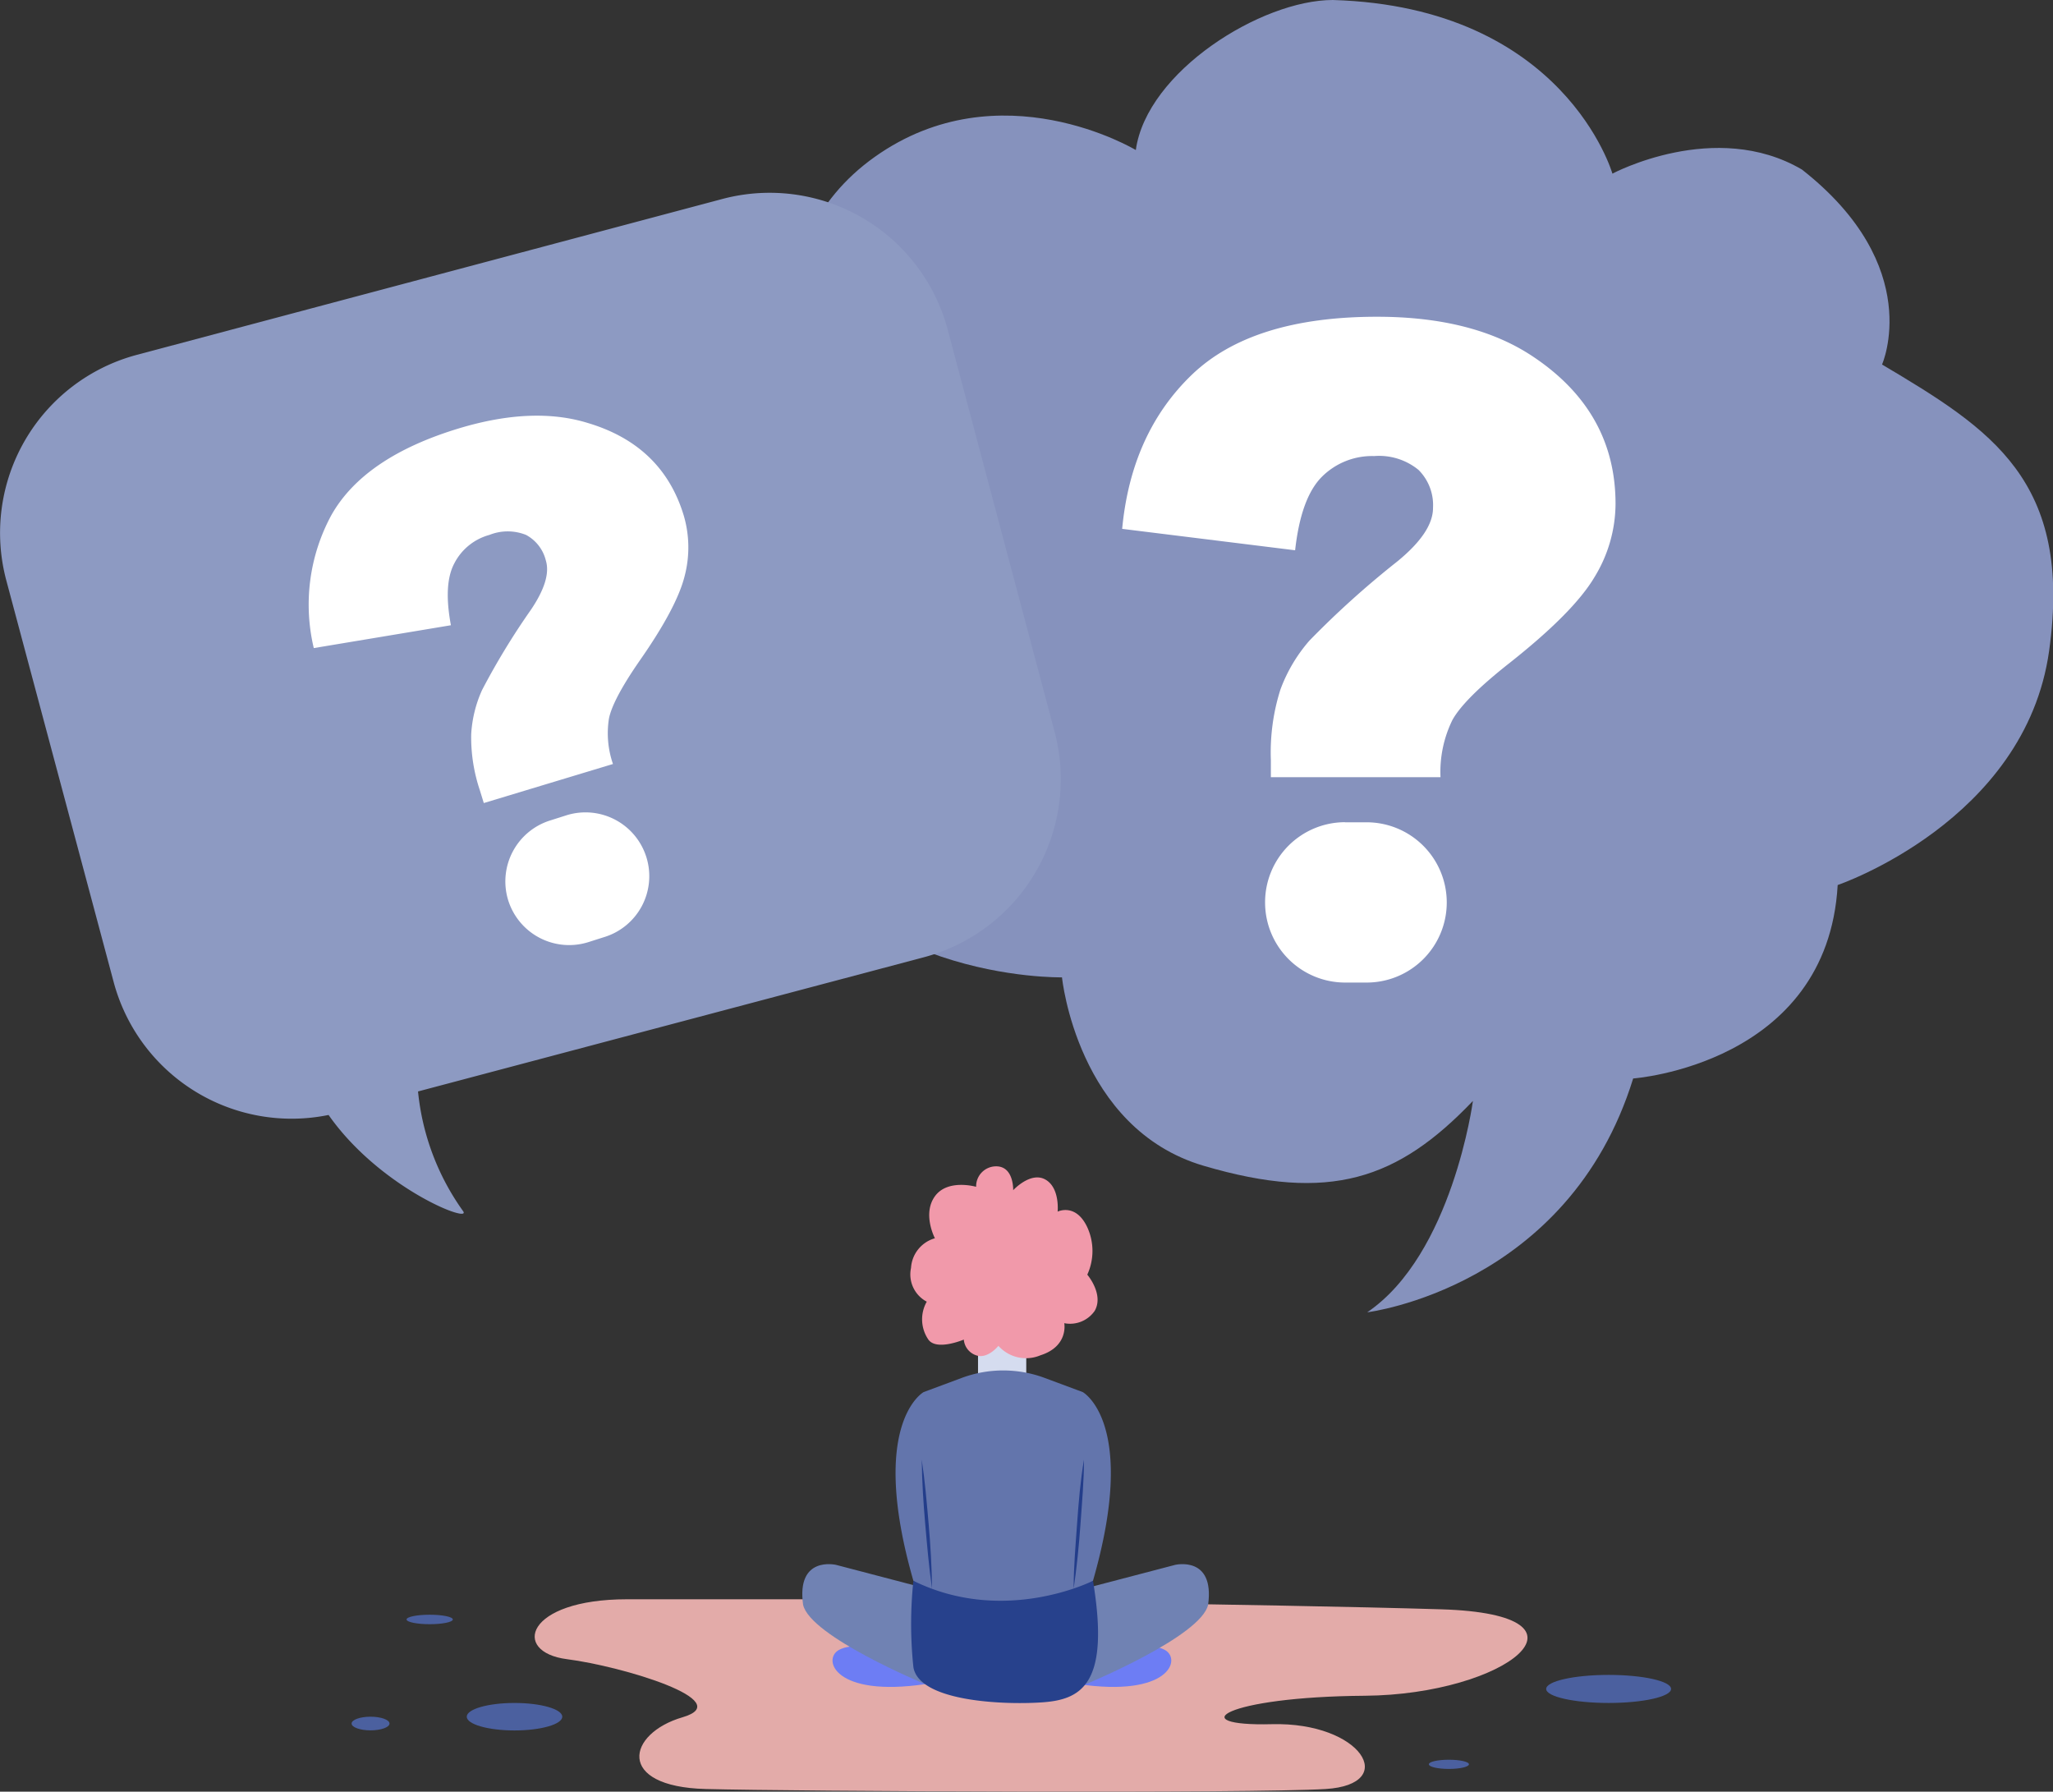 <?xml version="1.0" encoding="UTF-8"?> <svg xmlns="http://www.w3.org/2000/svg" viewBox="0 0 216.63 189.04"><rect x="0" y="0" width="216.63" height="189.04" fill="#333333" stroke="none"/><title>tt-faq</title><g id="Layer_2" data-name="Layer 2"><g id="Layer_1-2" data-name="Layer 1"><g><path d="M112.06,103.12S113.66,119.07,127,123s20.51,1.44,28.42-6.84c0,0-2.16,16.19-11.15,22.3,0,0,21.22-2.58,28.06-24.67,0,0,20.5-1.47,21.58-20.41,0,0,19.79-6.72,22.31-24.7s-6.12-23.38-17.63-30.22c0,0,4.61-10.32-8.45-20.57-9.15-5.37-20,.43-20,.43S165.1.72,140.64,0C133.09,0,121,7.55,119.85,15.83c0,0-14.35-8.64-27.54.72s-9.38,26.62-5,34.53c0,0-14.11,13.67-6.47,33.1S112.06,103.12,112.06,103.12Z" fill="#8692bd"></path><path d="M152,82h-17.9V80.2a21.91,21.91,0,0,1,1-7.42,16.49,16.49,0,0,1,3.08-5.2,96.06,96.06,0,0,1,9.21-8.3q3.83-3.11,3.82-5.7a5.24,5.24,0,0,0-1.53-4A6.56,6.56,0,0,0,145,48.12a7.49,7.49,0,0,0-5.54,2.21c-1.46,1.48-2.39,4.05-2.8,7.73L118.41,55.8q.95-10.08,7.32-16.23t19.58-6.15q10.27,0,16.58,4.29,8.58,5.79,8.58,15.45a14.89,14.89,0,0,1-2.22,7.73q-2.2,3.72-9,9.09-4.77,3.76-6,6A12.44,12.44,0,0,0,152,82Zm-10.06,4.76h2.26a8.46,8.46,0,0,1,8.46,8.46h0a8.45,8.45,0,0,1-8.46,8.45h-2.26a8.45,8.45,0,0,1-8.45-8.45h0A8.45,8.45,0,0,1,141.89,86.75Z" fill="#fff"></path></g><g><path d="M90.52,168.74H66.16c-10.74,0-12.2,5.57-6.34,6.32s18.06,4.42,12.2,6.13-7.08,7.32,2.44,7.57,57.61.48,65.42,0,3.8-7.08-5.67-6.84-5.1-2.89,9.8-3,25.64-8.58,8.07-9.12S90.52,168.74,90.52,168.74Z" fill="#e3aba9"></path><path d="M94.5,174.1s-4.25-1-6,0-.4,5,9.15,3.59Z" fill="#6d7df4"></path><path d="M116.94,174.1s4.25-1,6,0,.39,5-9.16,3.59Z" fill="#6d7df4"></path><path d="M88.22,165.11s-4.2-1-3.48,4.2c.72,3.35,12.87,8.38,12.87,8.38V167.57Z" fill="#7082b3"></path><path d="M103.2,142.37v3a3.18,3.18,0,0,0,5.09,0v-3S104.89,139.37,103.2,142.37Z" fill="#d5dcef"></path><path d="M124,165.11s4.19-1,3.48,4.2c-.72,3.35-12.88,8.38-12.88,8.38V167.57Z" fill="#7082b3"></path><path d="M114.25,146.88l-4.06-1.51a12.55,12.55,0,0,0-8.67,0l-4.06,1.51s-5.87,3.24-1.08,19.91c0,0,2.88,2.52,9.48,2.52s9.47-2.52,9.47-2.52C120.13,150.12,114.25,146.88,114.25,146.88Z" fill="#6375ac"></path><path d="M103,125.22s-3-.87-4.35,1,0,4.43,0,4.43a3.47,3.47,0,0,0-2.52,3.13,3.25,3.25,0,0,0,1.66,3.56,3.78,3.78,0,0,0,.17,4c.87,1.22,3.74,0,3.74,0A1.92,1.92,0,0,0,103,143c1.22.43,2.35-1,2.35-1a3.91,3.91,0,0,0,4.43,1c3-.95,2.52-3.39,2.52-3.39a3.16,3.16,0,0,0,3.21-1.3c1-1.74-.78-3.82-.78-3.82a6,6,0,0,0,0-5c-1.22-2.6-3.13-1.65-3.13-1.65s.26-2.52-1.3-3.39-3.39,1.13-3.39,1.13.09-2.54-1.82-2.52A2.11,2.11,0,0,0,103,125.22Z" fill="#f199aa"></path><path d="M96.38,166.79a43.64,43.64,0,0,0,0,9.11c.59,3.6,9.34,4,13.54,3.72s7.22-1.92,5.41-12.83C115.33,166.79,106,171.53,96.38,166.79Z" fill="#27418c"></path><path d="M97.26,154c.34,2.26.53,4.53.73,6.8s.33,4.55.36,6.84c-.33-2.26-.52-4.54-.72-6.81S97.29,156.31,97.26,154Z" fill="#233d8a"></path><path d="M114.38,154c0,2.28-.21,4.55-.37,6.83s-.39,4.55-.72,6.8c0-2.28.2-4.56.36-6.83S114,156.26,114.38,154Z" fill="#233d8a"></path><ellipse cx="54.29" cy="181.13" rx="5.04" ry="1.45" fill="#4b609f"></ellipse><ellipse cx="169.74" cy="178.2" rx="6.59" ry="1.48" fill="#4b609f"></ellipse><path d="M155,186.15c0,.27-.95.49-2.12.49s-2.11-.22-2.11-.49.95-.48,2.11-.48S155,185.88,155,186.15Z" fill="#4b609f"></path><ellipse cx="45.34" cy="170.87" rx="2.44" ry="0.5" fill="#4b609f"></ellipse><path d="M41.1,181.85c0,.4-.91.72-2,.72s-2-.32-2-.72.91-.72,2-.72S41.1,181.45,41.1,181.85Z" fill="#4b609f"></path></g><g><path d="M76.2,21,14.44,37.44A19.44,19.44,0,0,0,.66,61.22L12,103.64a19.44,19.44,0,0,0,22.67,14c5.45,7.77,15.2,11.53,14.19,10.14a26.06,26.06,0,0,1-4.75-12.62L97.49,101a19.45,19.45,0,0,0,13.79-23.79L100,34.78A19.44,19.44,0,0,0,76.2,21Z" fill="#8d9ac2"></path><path d="M64.68,80.61,51.05,84.73l-.42-1.36a17.55,17.55,0,0,1-.91-5.89,13.08,13.08,0,0,1,1.15-4.68A76,76,0,0,1,56,64.37q2.2-3.24,1.6-5.22a4.2,4.2,0,0,0-2.09-2.71,5.2,5.2,0,0,0-3.87,0,5.9,5.9,0,0,0-3.7,3q-1.17,2.19-.36,6.53L33.11,68.38a19.82,19.82,0,0,1,1.84-14q3.45-6.15,13.5-9.19,7.81-2.35,13.61-.55Q69.92,47,72.15,54.4a11.92,11.92,0,0,1,.09,6.39q-.84,3.35-4.8,9-2.76,4-3.18,6A9.92,9.92,0,0,0,64.68,80.61Zm-6.57,5.94L59.84,86a6.73,6.73,0,0,1,8.38,4.49h0a6.72,6.72,0,0,1-4.49,8.39L62,99.43a6.74,6.74,0,0,1-8.39-4.49h0A6.74,6.74,0,0,1,58.11,86.55Z" fill="#fff"></path></g></g></g></svg> 